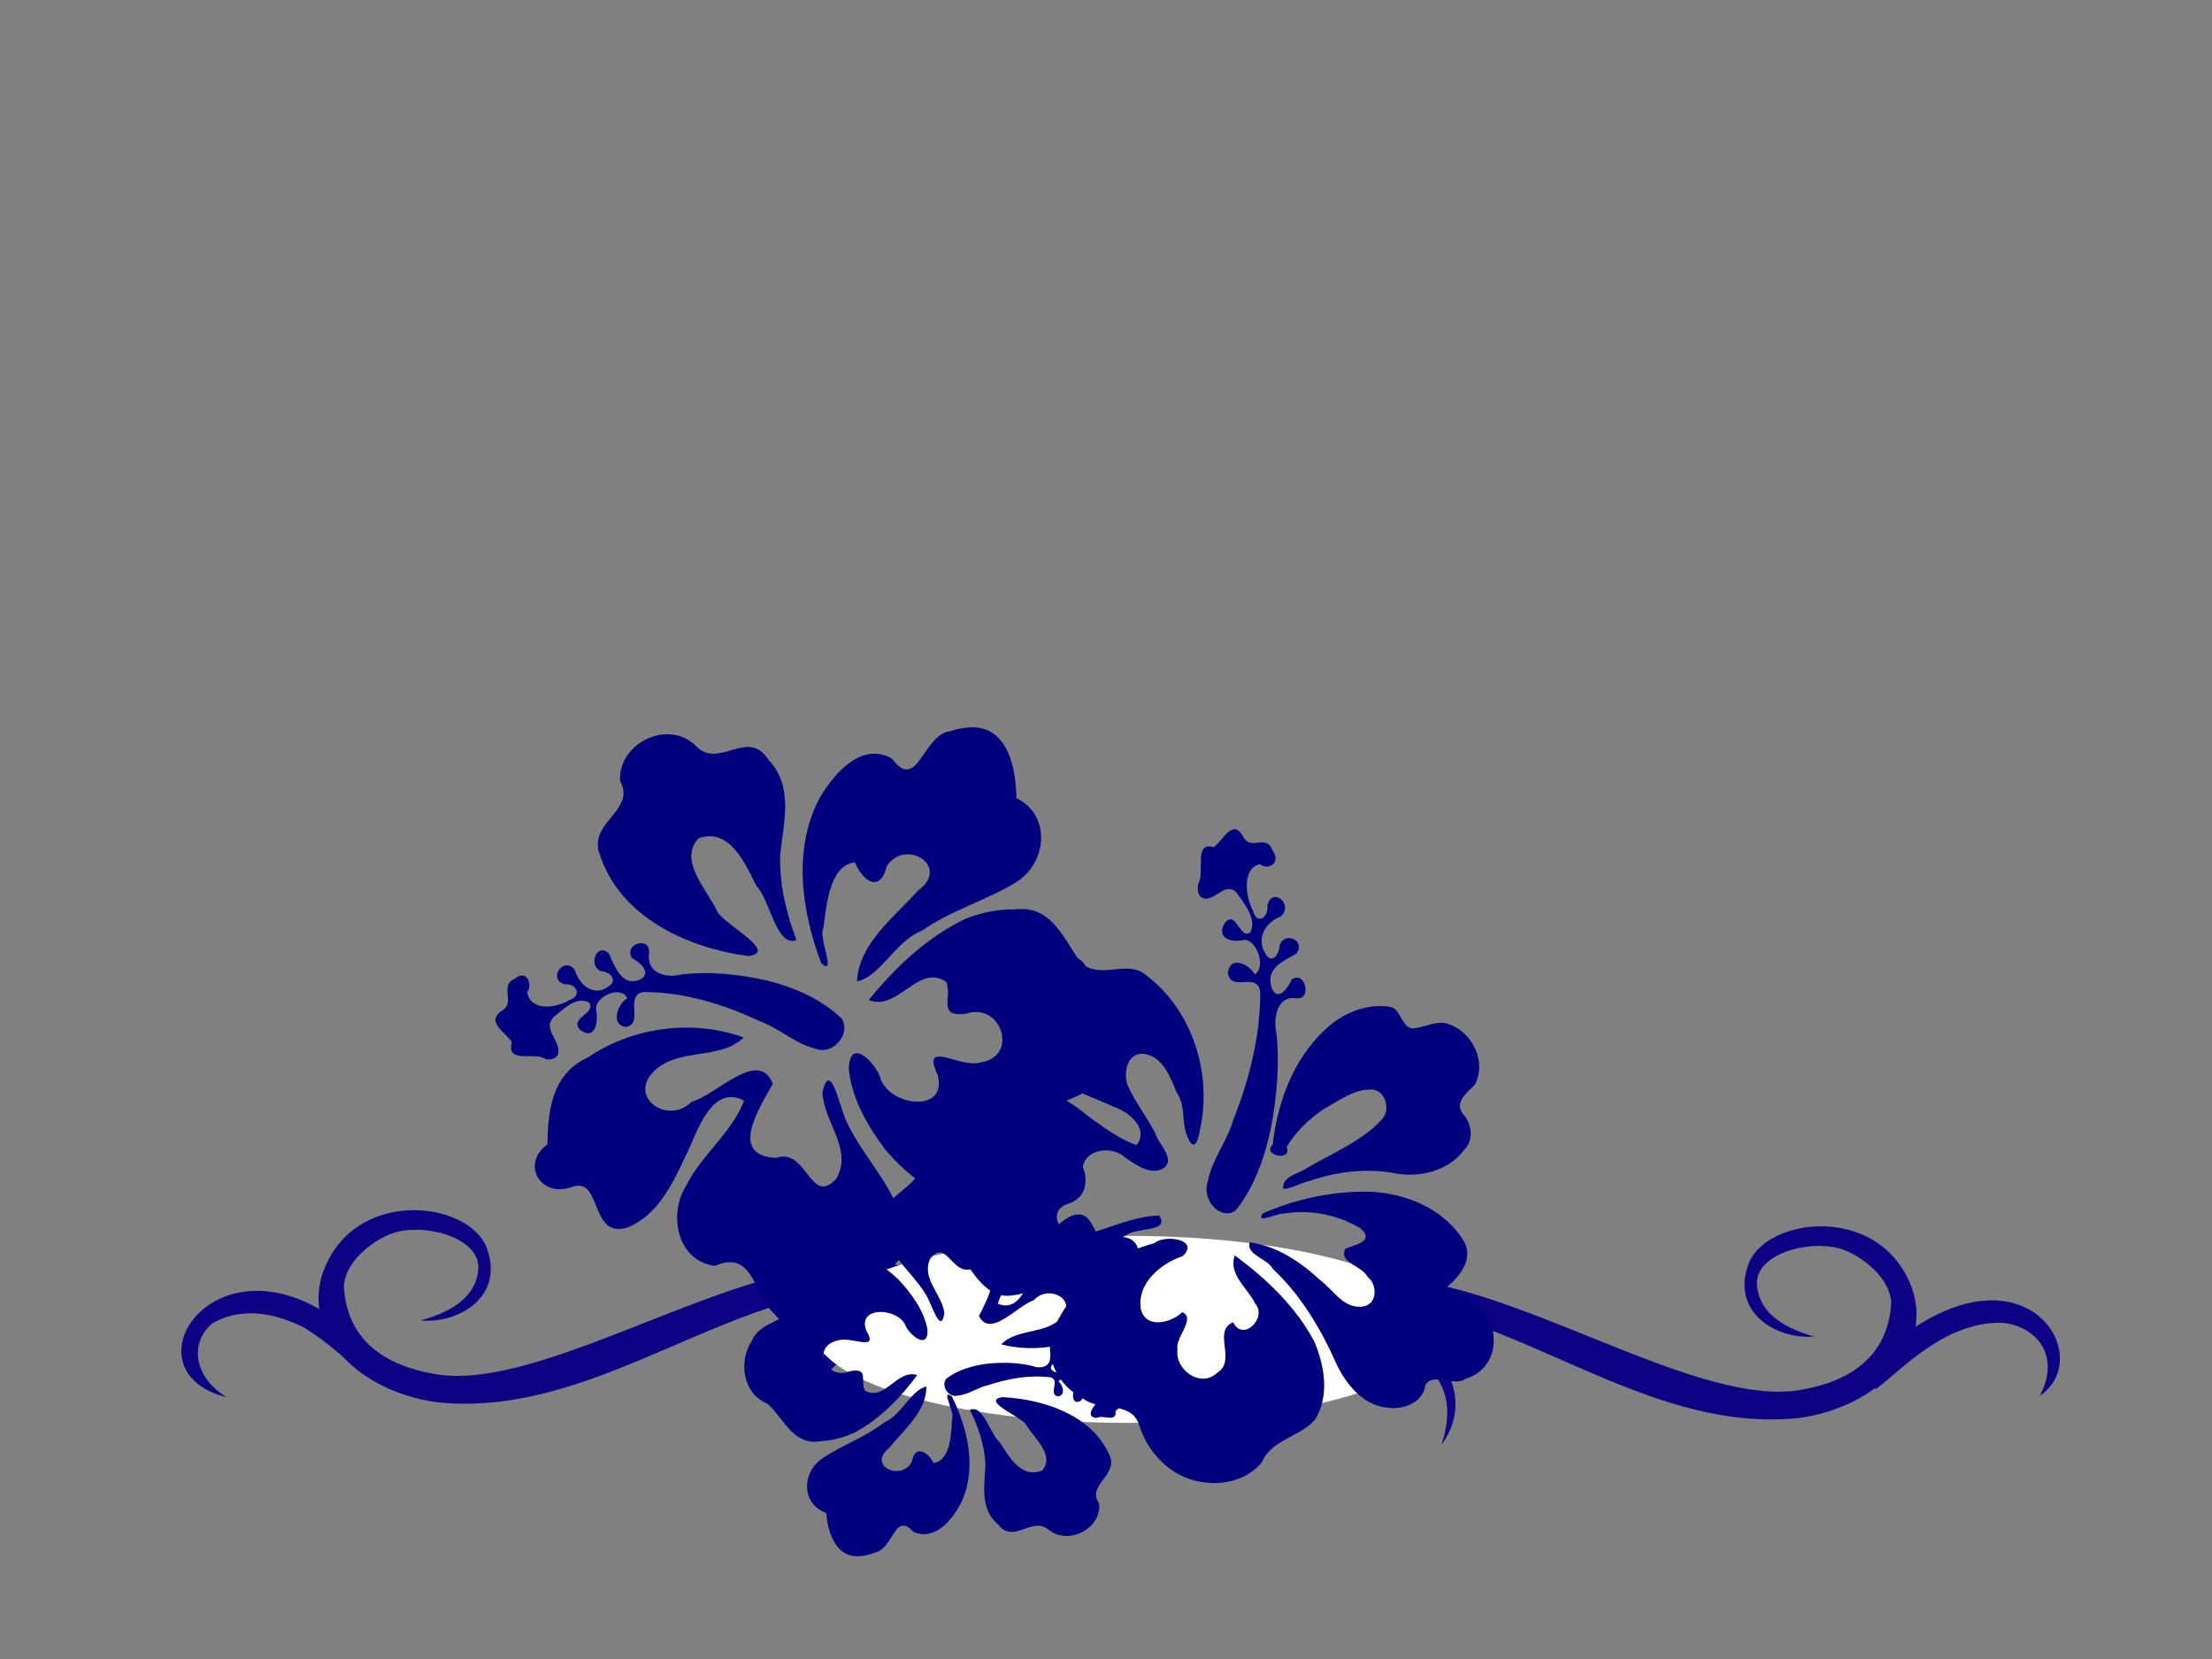 <?xml version="1.0"?><svg width="640" height="480" xmlns="http://www.w3.org/2000/svg" xmlns:xlink="http://www.w3.org/1999/xlink">
 <rect width="100%" height="100%" fill="#808080" stroke="none"/>
 <title>hibiscus swirl border</title>
 <defs>
  <symbol id="svg_35">
   <g id="svg_3">
    <title>Layer 1</title>
    <g id="svg_25">
     <path d="m28.484,52.895c3.7,-1.051 5.343,-2.74 5.567,-4.986c0.323,-3.269 -5.594,-4.768 -8.634,-3.459c-1.83,0.788 -4.241,2.749 -4.374,5.082c0.278,5.368 4.083,7.839 8.911,8.64c9.367,1.554 25.028,-8.827 36.995,-10.604c12.308,-1.828 17.284,2.684 20.091,6.081c-5.848,-3.721 -12.794,-4.579 -18.383,-3.748c-12.823,1.906 -24.737,12.547 -38.704,11.008c-7.095,-1.007 -12.864,-6.288 -11.009,-12.52c2.915,-8.711 14.22,-7.293 15.927,-2.63c1.719,4.698 -2.58,7.444 -6.387,7.136z" id="svg_33" stroke-width="1px" fill-rule="evenodd" fill="#0d0284"/>
     <path id="svg_32" d="m94.417,45.67c-1.541,-0.158 -3.131,0.552 -3.996,2.677c-0.167,-1.526 -1.619,-2.325 -3.11,-2.356c-4.786,0.91 -3.423,5.321 -1.12,7.597c2.005,1.981 4.399,3.865 5.454,5.467c1.302,-2.226 1.75,-2.124 3.16,-3.645c-2.682,-3.071 -0.226,-6.098 3.583,-5.343c0.453,-2.068 -1.698,-4.163 -3.971,-4.397z" stroke-width="1px" fill-rule="evenodd" fill="#0d0284"/>
     <path id="svg_31" d="m90.826,56.462c-20.564,-9.564 -28.46,1.477 -23.472,8.278c-2.444,-7.242 3.42,-10.102 8.932,-9.946c9.28,0.263 17.169,5.325 20.497,6.624l-5.957,-4.956z" stroke-width="1px" fill-rule="evenodd" fill="#0d0284"/>
     <path d="m93.589,54.193c1.43,2.189 4.675,4.606 5.591,7.528c2.128,-3.021 5.652,-4.483 7.23,-6.852c1.879,-2.697 -3.957,-6.347 -5.963,-2.171c0.762,-5.246 -9.291,-2.76 -6.857,1.495z" id="svg_30" stroke-width="1px" fill-rule="evenodd" fill="#0d0284"/>
     <path id="svg_29" d="m102.909,56.333c20.564,-9.565 29.442,1.606 24.455,8.407c2.444,-7.242 -3.42,-10.102 -8.933,-9.946c-9.28,0.263 -16.327,4.163 -19.655,6.495l4.132,-4.956z" stroke-width="1px" fill-rule="evenodd" fill="#0d0284"/>
     <path id="svg_28" d="m20.892,53.315c-12.218,-9.564 -21.371,4.648 -11.172,7.202c-3.304,-2.068 -3.532,-5.418 -1.423,-7.237c2.548,-1.56 5.723,-1.242 8.837,0.323c2.779,1.665 4.902,3.978 6.148,4.797l-2.39,-5.086l-0,0z" stroke-width="1px" fill-rule="evenodd" fill="#0d0284"/>
     <path d="m163.44,53.928c-3.7,-1.051 -5.343,-2.74 -5.567,-4.986c-0.323,-3.269 5.594,-4.768 8.634,-3.459c1.83,0.788 4.241,2.749 4.374,5.082c-0.278,5.368 -4.083,7.839 -8.911,8.64c-9.367,1.554 -25.028,-8.827 -36.995,-10.604c-12.308,-1.828 -17.284,2.684 -20.091,6.081c5.848,-3.721 12.794,-4.579 18.383,-3.748c12.823,1.906 24.737,12.547 38.704,11.008c7.095,-1.007 12.864,-6.288 11.009,-12.52c-2.915,-8.711 -14.22,-7.293 -15.927,-2.63c-1.719,4.698 2.58,7.444 6.387,7.136z" id="svg_27" stroke-width="1px" fill-rule="evenodd" fill="#0d0284"/>
     <path id="svg_26" d="m171.707,54.038c12.218,-9.564 19.135,1.77 13.587,5.64c2.314,-4.458 -1.027,-7.335 -4.302,-7.178c-5.513,0.263 -9.698,5.325 -11.675,6.624l2.39,-5.086z" stroke-width="1px" fill-rule="evenodd" fill="#0d0284"/>
    </g>
   </g>
  </symbol>
 </defs>
 <g>
  <title>Layer 1</title>
  <use fill="#00007f" x="-68.123" y="-53.784" transform="matrix(2.988, 0.012, -0.012, 2.942, 240.119, 385.147)" xlink:href="#svg_35" id="svg_36"/>
  <path fill="#00007f" id="path7490" d="m157.847,306.439c-2.98,-2.306 -11.424,1.582 -9.758,-4.881c-1.711,-2.955 -7.884,-5.914 -2.723,-9.222c3.869,-2.424 -1.045,-7.152 3.622,-9.181c3.2,-2.724 5.275,1.374 3.552,3.941c1.04,5.66 8.509,4.587 12.246,2.219c3.768,-1.184 1.957,-4.898 -1.374,-4.523c-5.13,-1.407 -0.287,-8.424 2.912,-4.118c1.17,4.16 5.428,7.933 9.674,4.78c2.963,-1.882 0.458,-4.345 -2.146,-4.473c-3.797,-1.596 -1.206,-8.426 2.283,-5.136c1.717,3.568 3.678,9.865 9.053,7.565c3.661,-1.95 -0.229,-5.144 -2.34,-6.22c-2.58,-4.279 5.733,-6.541 4.905,-1.146c-0.606,5.474 4.893,7.1 9.406,5.898c8.25,-0.979 16.656,-0.064 24.724,1.751c7.92,1.973 15.782,5.356 21.632,11.007c2.831,4.412 -2.542,10.771 -7.561,8.707c-5.931,-1.381 -10.35,-5.889 -16.025,-7.881c-10.522,-4.979 -22.025,-8.535 -33.825,-8.498c-5.525,0.973 0.29,9.11 -4.971,10.109c-4.918,-0.708 -2.068,-7.067 0.375,-8.332c-1.898,-3.86 -9.437,-0.564 -9.053,3.435c0.705,3.096 -0.137,8.999 -4.559,5.764c-3.424,-3.508 4.738,-4.669 2.535,-7.925c-3.553,-2.038 -7.568,1.983 -10.165,4.134c-3.795,3.741 2.883,7.362 0.978,11.265c-0.808,0.991 -2.186,1.193 -3.397,0.964z"/>
  <path fill="#00007f" d="m224.119,380.193c-6.038,-5.025 -5.865,-18.899 -17.227,-13.954c-10.97,-1.254 -13.594,-14.949 -8.414,-23.073c4.431,-9.009 13.157,-15.251 16.828,-24.701c-8.638,-4.676 -13.014,7.222 -15.674,13.313c-4.199,8.778 -8.366,19.417 -18.059,23.36c-11.197,3.473 -7.138,-15.018 -16.202,-11.668c-9.144,3.164 -14.708,-6.816 -6.98,-12.36c0.16,-9.892 1.273,-20.44 11.769,-25.196c12.966,-8.779 30.237,-11.077 45.017,-5.742c-6.947,6.722 -19.103,2.758 -26.186,9.978c-7.266,7.618 4.51,15.38 11.101,8.634c7.064,-1.843 19.412,-15.666 23.494,-5.214c-3.546,6.52 -13.167,20.84 0.986,21.441c8.942,-3.159 9.934,14.507 17.495,5.878c4.684,-8.51 -3.745,-16.235 -4.089,-24.823c2.23,-10.143 5.138,4.874 6.945,8.452c5.649,12.268 18.222,22.564 16.759,37.242c-4.01,8.396 -14.294,11.288 -19.015,19.321c-5.266,4.115 -14.144,4.931 -18.545,-0.889l0,0zm-7.642,-103.59c-17.483,-2.338 -36.668,-11.087 -42.738,-28.788c-4.261,-9.829 10.602,-13.118 5.655,-21.898c-0.572,-10.951 14.091,-18.058 22.013,-10.033c6.618,6.9 14.994,-5.529 20.96,4.007c7.341,7.649 4.347,18.132 3.365,27.332c-0.262,8.476 1.702,16.88 4.707,24.771c-5.784,2.24 -7.66,-11.712 -11.554,-15.636c-3.221,-6.356 -7.72,-17.024 -16.754,-13.822c-6.071,6.481 2.624,14.974 5.454,21.313c2.323,3.831 17.888,11.807 8.891,12.754l0,0l-0,0zm63.062,-10.86c-11.236,5.327 -20.418,14.065 -28.172,23.584c8.423,3.461 14.373,-10.788 22.407,-5.231c1.852,4.517 -2.649,10.207 5.558,9.239c10.505,-3.656 15.604,12.488 4.265,14.09c-5.922,1.694 -17.146,-6.878 -12.331,3.517c3.171,11.559 -14.608,9.06 -16.692,0.531c-1.886,-4.744 -8.813,-11.269 -8.978,-2.149c0.839,8.559 5.46,16.569 10.609,23.366c6.161,7.2 14.667,14.312 24.656,14.265c10.696,-0.997 17.778,-11.452 18.301,-21.468c4.233,-7.963 16.237,-6.627 20.359,-15.204c6.305,-8.6 5.749,-23.198 -4.437,-28.681c-6.431,-6.924 -9.348,-20.049 -21.457,-18.475c-4.82,-0.157 -9.601,0.938 -14.089,2.617l-0,0zm-4.506,-54.217c-8.105,0.98 -9.575,17.991 -16.924,7.976c-8.778,-5.024 -16.661,4.225 -20.736,10.984c-8.133,14.875 -5.504,33.018 0.226,48.201c4.659,4.063 -0.974,-7.665 0.642,-10.167c0.796,-6.159 1.759,-18.393 9.16,-18.987c1.979,5.118 7.209,9.116 9.114,1.201c5.224,-8.463 18.828,-0.097 9.095,6.929c-6.859,7.712 -17.146,15.347 -17.641,26.246c6.52,-1.12 11.191,-11.746 18.659,-14.559c8.468,-5.941 18.632,-8.793 27.401,-14.087c9.199,-5.865 9.973,-19.654 0.023,-24.351c-0.073,-9.464 -2.907,-22.586 -15.69,-20.199l-1.693,0.317l-1.637,0.497l0,0l-0,0z" id="path7488"/>
  <path fill="#00007f" d="m346.633,255.876c2.137,-3.28 -1.466,-12.578 4.525,-10.744c2.74,-1.884 5.483,-8.68 8.55,-2.998c2.247,4.26 6.63,-1.151 8.511,3.988c2.526,3.523 -1.273,5.808 -3.653,3.911c-5.247,1.145 -4.252,9.369 -2.057,13.482c1.097,4.148 4.54,2.155 4.193,-1.513c1.304,-5.648 7.81,-0.316 3.818,3.206c-3.857,1.288 -7.354,5.976 -4.431,10.651c1.745,3.262 4.028,0.504 4.147,-2.363c1.48,-4.18 7.811,-1.327 4.762,2.513c-3.308,1.891 -9.146,4.049 -7.014,9.968c1.808,4.03 4.769,-0.252 5.767,-2.576c3.967,-2.84 6.064,6.313 1.063,5.401c-5.075,-0.668 -6.583,5.387 -5.468,10.356c0.908,9.084 0.059,18.338 -1.623,27.221c-1.829,8.72 -4.965,17.375 -10.205,23.817c-4.09,3.117 -9.986,-2.799 -8.072,-8.325c1.28,-6.53 5.46,-11.396 7.306,-17.644c4.616,-11.585 7.912,-24.25 7.879,-37.242c-0.902,-6.083 -8.446,0.319 -9.372,-5.473c0.656,-5.414 6.551,-2.277 7.724,0.413c3.578,-2.09 0.523,-10.39 -3.185,-9.968c-2.87,0.776 -8.343,-0.151 -5.343,-5.019c3.252,-3.77 4.329,5.217 7.347,2.791c1.889,-3.912 -1.838,-8.333 -3.832,-11.192c-3.468,-4.178 -6.825,3.174 -10.443,1.077c-0.918,-0.889 -1.106,-2.406 -0.894,-3.741z" id="path6658"/>
  <ellipse ry="27.061" rx="91" id="svg_37" cy="384.63" cx="326.349" stroke-linecap="null" stroke-linejoin="null" stroke-dasharray="null" stroke-width="null" stroke="null" fill="#ffffff"/>
  <path fill="#00007f" id="path6656" d="m270.99,341.092c3.09,-5.106 10.86,-4.291 13.876,-9.47c-2.386,-5.464 -1.006,-13.582 5.405,-15.711c8.684,-3.325 17.955,1.366 24.42,6.926c4.441,3.207 8.894,6.58 14.127,8.483c3.831,-4.734 -2.325,-9.795 -6.747,-11.153c-9.674,-4.556 -21.128,-7.354 -27.796,-16.207c-2.952,-4.534 0.728,-12.844 6.862,-11.211c5.933,0.023 3.589,-7.277 1.729,-10.092c-0.056,-6.127 8.266,-8.409 11.265,-3.095c5.423,3.194 12.547,-1.81 17.543,2.651c13.512,10.258 19.089,28.629 15.501,44.681c-0.371,2.657 -1.542,6.636 -3.446,2.388c-2.043,-4.186 -0.506,-9.311 -3.294,-13.255c-1.833,-4.441 -4,-10.432 -9.618,-11.14c-5.027,-0.29 -6.034,6.254 -4.256,9.792c2.153,4.644 5.419,8.729 7.75,13.307c0.902,3.121 5.722,7.117 2.559,9.886c-3.838,2.437 -8.046,-0.802 -11.214,-2.87c-3.523,-3.526 -11.508,-2.815 -12.374,2.679c1.812,4.326 0.7,9.248 -4.53,10.697c-6.707,2.485 -0.776,11.069 4.917,8.953c7.184,-1.891 14.099,-5.406 21.68,-5.648c3.396,4.93 -6.934,3.346 -9.513,5.742c-11.368,5.23 -20.185,15.757 -33.185,17.416c-6.176,0.836 -10.116,-4.881 -13.023,-9.271c-3.515,-4.269 -10.036,-6.242 -11.431,-12.044c-1.66,-4.151 -1.067,-9.602 2.792,-12.434l0,0zm97.251,-9.907c1.46,-13.152 6.65,-26.684 17.459,-35.241c4.745,-3.556 10.969,-5.731 16.968,-4.535c2.84,1.188 2.689,5.342 5.79,6.149c3.582,-0.058 7.042,-2.562 10.686,-1.252c6.967,2.38 11.137,11.115 7.513,17.611c-2.147,2.027 -5.948,5.149 -3.409,8.319c2.552,2.767 3.285,7.449 0.498,10.32c-4.649,6.393 -13.64,8.524 -21.197,6.698c-7.916,-1.186 -16.065,-0.211 -23.587,2.408c-2.502,0.49 -5.69,2.43 -7.662,2.312c-0.432,-3.438 3.77,-4.205 6.114,-5.582c7.75,-4.722 16.751,-8.018 22.807,-14.963c1.963,-2.823 0.628,-7.89 -3.252,-8.195c-5.349,-0.185 -9.681,3.352 -14.11,5.744c-4.256,2.867 -8.023,6.521 -10.598,10.917c1.813,4.168 -7.305,2.535 -4.019,-0.71l0,0zm12.02,56.955c-5.329,-10.055 -13.821,-18.135 -22.995,-24.908c-1.964,5.547 3.741,9.436 5.907,13.923c3.581,4.058 -3.495,11.24 -6.393,5.424c-6.145,2.596 1.185,11.064 -4.626,14.629c-4.792,4.559 -12.293,-0.951 -11.47,-6.724c-0.779,-3.489 5.48,-9.045 1.396,-10.828c-3.38,3.195 -10.697,4.969 -12.024,-1.078c-1.088,-7.243 5.733,-13.012 12.169,-15.159c5.024,-4.825 -5.274,-6.372 -8.271,-3.708c-13.491,3.464 -24.883,13.748 -29.728,26.434c-1.882,7.131 2.245,14.994 8.89,18.267c4.65,4.132 13.583,0.712 16.315,7.368c1.683,5.732 5.176,10.679 10.284,14.009c7.657,4.955 19.373,4.58 25.384,-2.704c2.675,-6.579 11.093,-7.321 15.377,-12.339c4.253,-6.857 2.792,-15.595 -0.217,-22.607l0,0zm50.884,-5.645c-2.24,-5.113 -7.435,-8.221 -12.571,-10.122c3.791,-2.941 7.687,-8.124 5.136,-12.943c-6.086,-10.428 -19.051,-15.201 -30.935,-14.603c-9.413,0.286 -18.798,2.466 -27.365,6.238c-2.498,3.243 4.385,-0.102 5.952,0.059c7.652,-1.279 15.789,0.34 22.334,4.322c4.196,3.779 -1.801,4.696 -4.433,5.858c-2.053,4.042 4.904,4.923 6.431,8.149c3.117,2.471 2.782,8.434 -1.929,8.631c-5.217,0.293 -8.007,-4.853 -11.653,-7.581c-5.698,-5.28 -12.541,-9.983 -20.51,-11.074c-1.199,3.64 5.137,4.674 6.62,7.658c8.223,7.69 13.976,17.456 18.463,27.567c2.851,5.935 7.688,11.996 14.9,12.65c4.522,0.663 10.288,-1.639 10.821,-6.54c2.38,-3.963 8.288,0.772 11.936,-1.992c5.021,-1.359 8.049,-6.276 7.828,-11.187c0.009,-1.74 -0.316,-3.489 -1.024,-5.09l0,0.001z"/>
  <path id="svg_1" fill="#00007f" d="m279.516,337.853c4.398,2.926 4.979,11.878 12.53,8.1c7.594,0.238 10.085,8.93 6.939,14.436c-2.587,6.038 -8.263,10.515 -10.307,16.797c6.165,2.566 8.57,-5.331 10.089,-9.396c2.44,-5.877 4.764,-12.952 11.22,-15.997c7.511,-2.821 5.657,9.31 11.711,6.679c6.118,-2.515 10.441,3.629 5.414,7.605c0.389,6.385 0.156,13.242 -6.809,16.854c-8.459,6.333 -20.199,8.712 -30.614,6.041c4.43,-4.694 12.975,-2.77 17.474,-7.793c4.604,-5.288 -3.871,-9.68 -8.056,-4.989c-4.757,1.555 -12.537,11.108 -15.865,4.582c2.106,-4.387 7.989,-14.118 -1.758,-13.771c-5.979,2.501 -7.551,-8.836 -12.307,-2.88c-2.786,5.729 3.389,10.271 4.058,15.789c-1.02,6.654 -3.773,-2.875 -5.193,-5.087c-4.496,-7.615 -13.646,-13.598 -13.382,-23.137c2.329,-5.621 9.244,-8.019 12.08,-13.443c3.407,-2.926 9.461,-3.914 12.776,-0.391l-0,0zm10.467,66.38c12.12,0.599 25.731,5.242 30.79,16.337c3.421,6.115 -6.617,9.007 -2.779,14.41c0.945,7.03 -8.763,12.373 -14.606,7.612c-4.891,-4.104 -10.015,4.344 -14.591,-1.494c-5.425,-4.549 -3.898,-11.462 -3.688,-17.444c-0.247,-5.478 -2.019,-10.793 -4.48,-15.724c3.858,-1.745 5.849,7.152 8.72,9.479c2.532,3.93 6.158,10.573 12.198,8.039c3.841,-4.493 -2.556,-9.517 -4.818,-13.456c-1.788,-2.349 -12.875,-6.681 -6.747,-7.76l0,0l0,0zm-42.744,10.278c7.445,-4.018 13.308,-10.128 18.151,-16.667c-5.956,-1.793 -9.324,7.701 -15.118,4.537c-1.499,-2.816 1.304,-6.717 -4.281,-5.667c-7.027,2.903 -11.341,-7.239 -3.638,-8.861c3.98,-1.4 12.117,3.542 8.288,-2.908c-2.759,-7.286 9.572,-6.6 11.432,-1.21c1.534,2.96 6.618,6.806 6.272,0.919c-1.007,-5.474 -4.583,-10.397 -8.46,-14.511c-4.592,-4.321 -10.79,-8.464 -17.645,-7.914c-7.292,1.198 -11.628,8.307 -11.481,14.79c-2.504,5.353 -10.812,5.116 -13.21,10.859c-3.895,5.871 -2.778,15.253 4.491,18.258c4.764,4.129 7.428,12.438 15.661,10.795c3.317,-0.149 6.544,-1.103 9.54,-2.419l0,-0zm5.825,34.716c5.515,-1.053 5.667,-12.095 11.216,-6.021c6.279,2.782 11.225,-3.589 13.682,-8.158c4.834,-10.012 2.115,-21.57 -2.584,-31.06c-3.403,-2.377 1.055,4.89 0.072,6.587c-0.236,4.012 -0.281,11.948 -5.332,12.716c-1.616,-3.197 -5.408,-5.502 -6.317,-0.3c-3.16,5.727 -12.92,1.041 -6.593,-3.994c4.32,-5.328 10.997,-10.784 10.788,-17.836c-4.42,1.061 -7.091,8.153 -12.076,10.355c-5.514,4.27 -12.348,6.636 -18.1,10.505c-6.02,4.259 -5.856,13.188 1.212,15.699c0.527,6.097 3.134,14.408 11.789,12.206l1.146,-0.292l1.098,-0.405l0,0l0,0z"/>
  <path id="svg_2" fill="#00007f" d="m317.384,410.222c1.689,-0.996 5.807,1.525 5.359,-1.893c1.074,-1.408 4.456,-2.54 1.998,-4.559c-1.846,-1.485 0.998,-3.602 -1.286,-4.935c-1.48,-1.597 -2.816,0.375 -2.089,1.799c-0.9,2.837 -4.694,1.821 -6.475,0.373c-1.873,-0.843 -0.699,-2.634 1,-2.234c2.743,-0.401 0.687,-4.302 -1.243,-2.294c-0.871,2.06 -3.315,3.729 -5.309,1.847c-1.412,-1.15 0.041,-2.257 1.396,-2.16c2.066,-0.581 1.163,-4.246 -0.852,-2.777c-1.116,1.722 -2.533,4.829 -5.166,3.314c-1.768,-1.229 0.448,-2.623 1.608,-3.044c1.608,-2.033 -2.547,-3.712 -2.463,-0.894c-0.037,2.845 -2.985,3.335 -5.242,2.437c-4.204,-1.018 -8.61,-1.073 -12.898,-0.647c-4.222,0.517 -8.504,1.76 -11.892,4.293c-1.746,2.086 0.626,5.683 3.353,4.937c3.156,-0.337 5.73,-2.373 8.792,-3.04c5.76,-1.896 11.937,-3 18.037,-2.244c2.795,0.844 -0.733,4.654 1.924,5.495c2.588,-0.056 1.522,-3.495 0.339,-4.296c1.229,-1.861 4.916,0.3 4.462,2.327c-0.563,1.544 -0.505,4.624 1.989,3.241c1.995,-1.585 -2.152,-2.691 -0.804,-4.223c1.968,-0.823 3.787,1.49 4.993,2.755c1.723,2.155 -1.962,3.595 -1.227,5.716c0.354,0.559 1.054,0.748 1.695,0.706z"/>
 </g>
</svg>